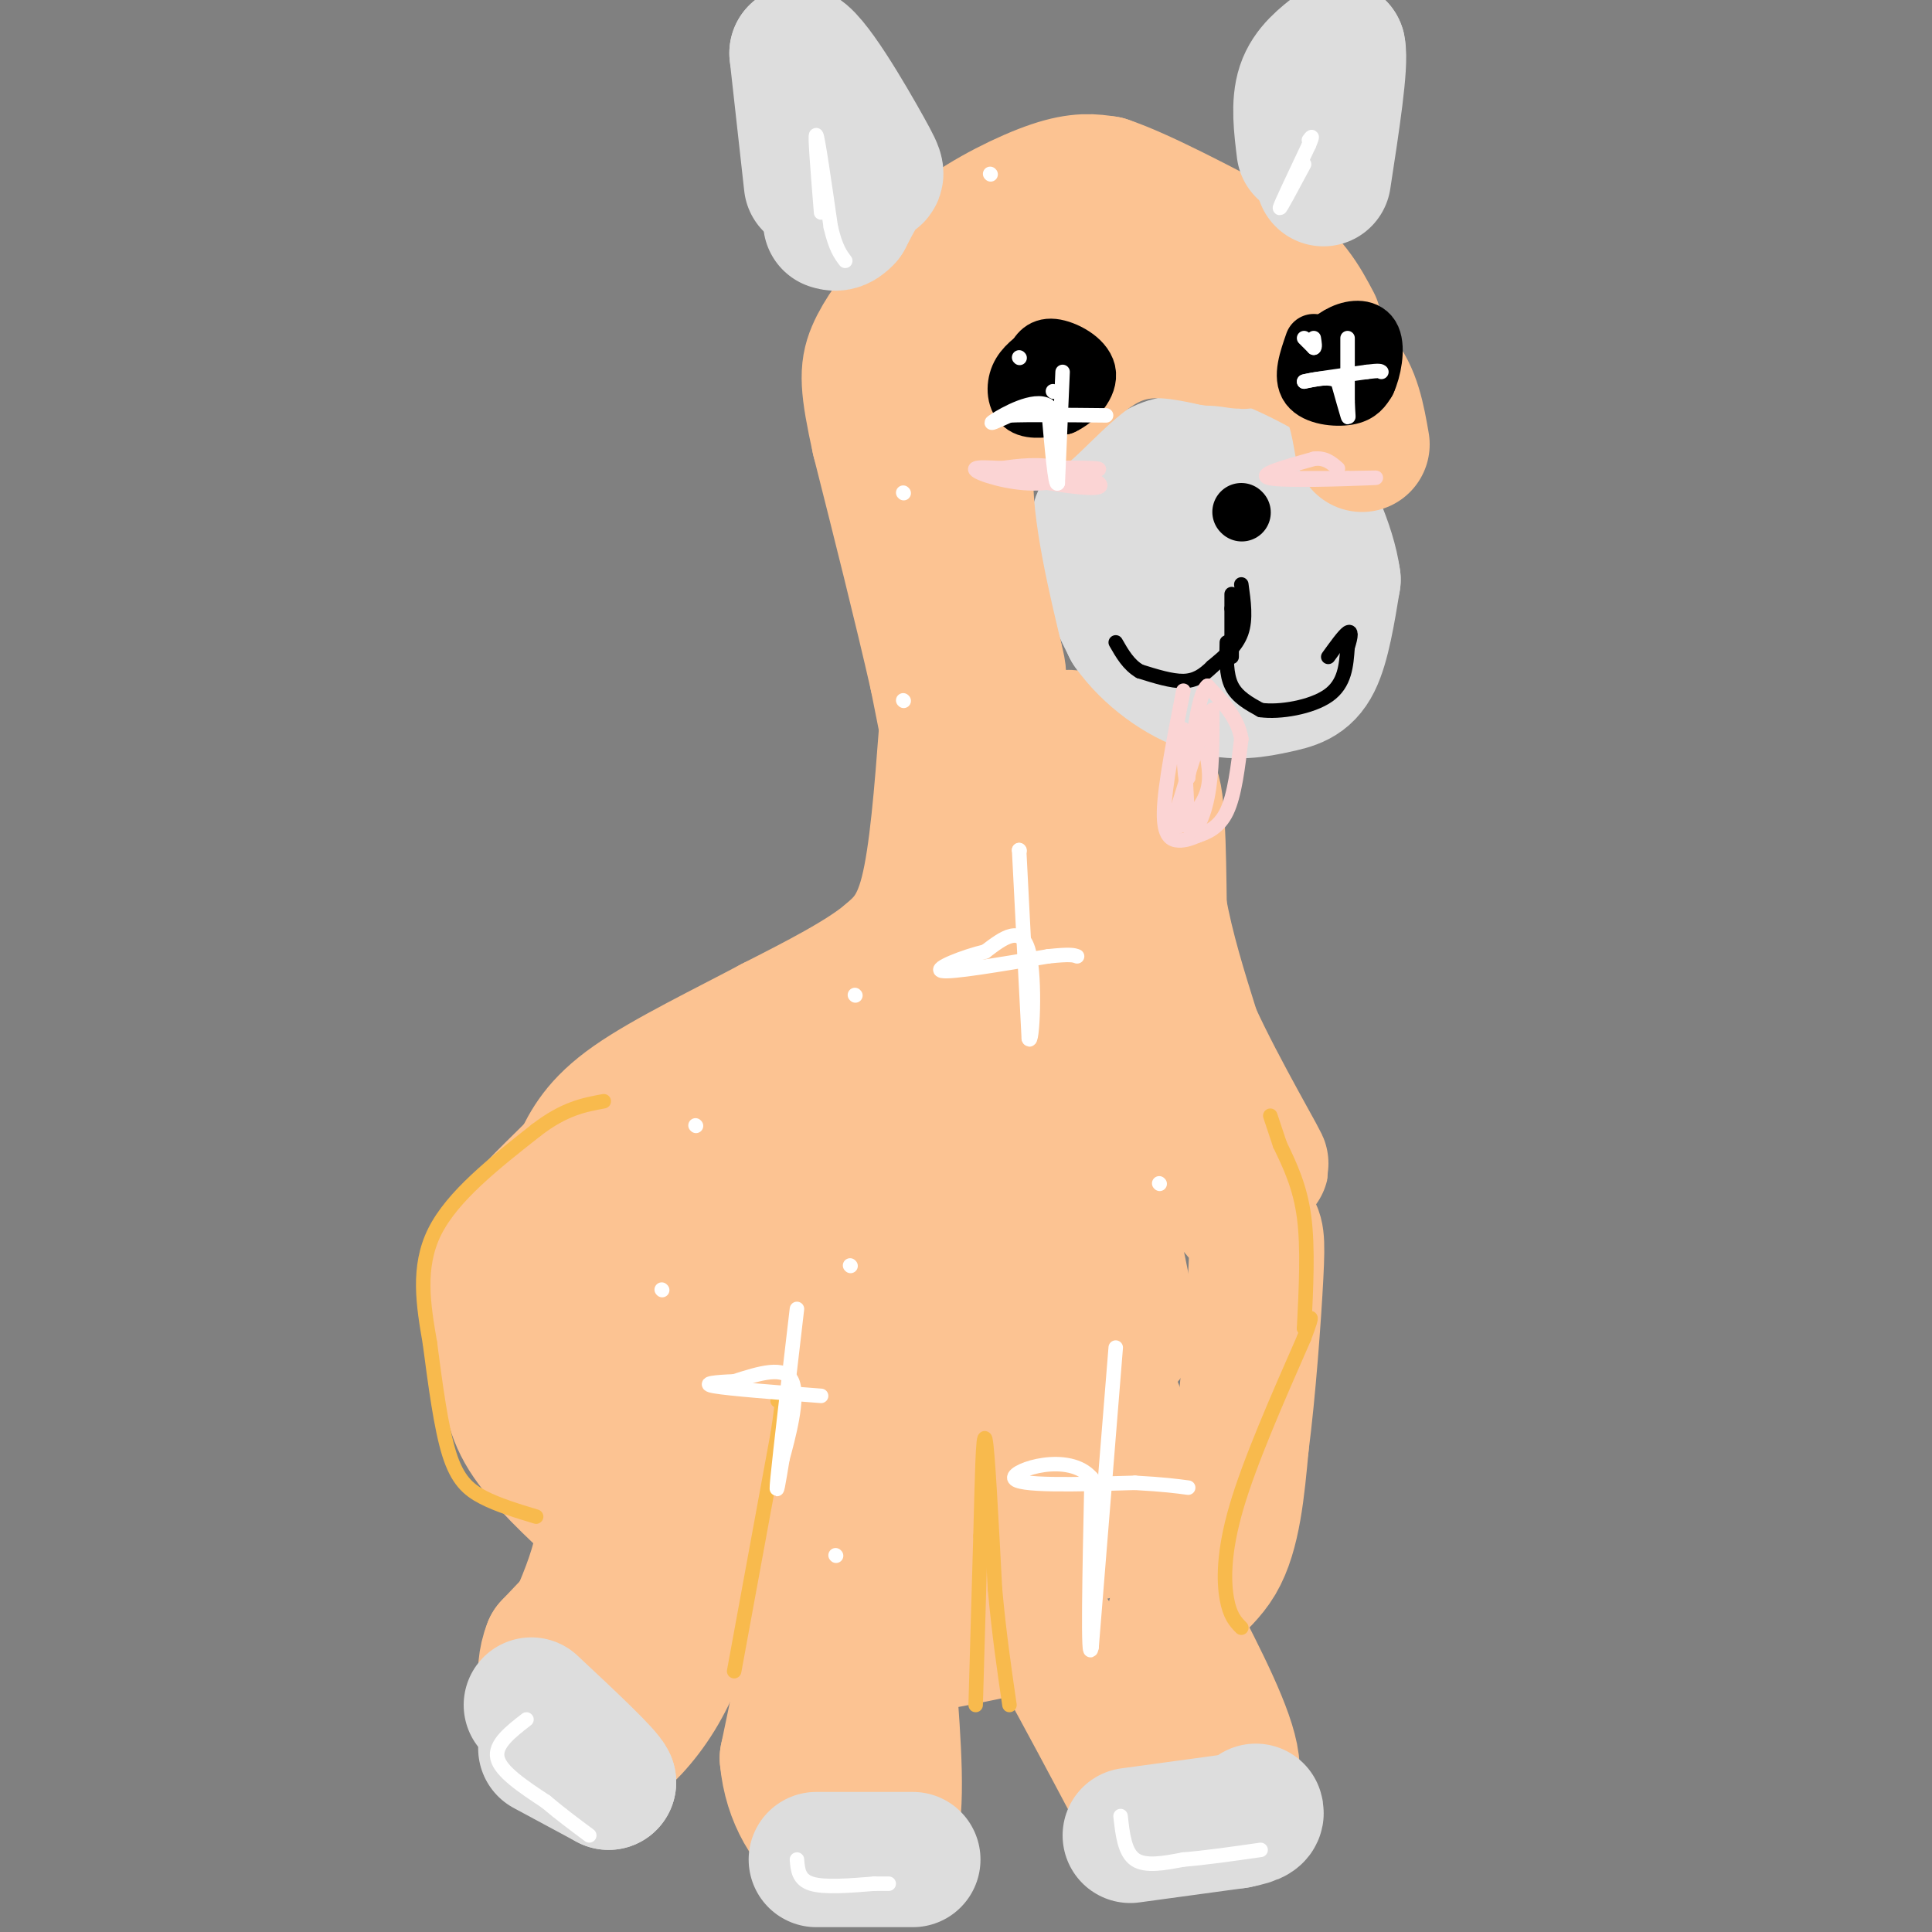 <svg viewBox='0 0 400 400' version='1.1' xmlns='http://www.w3.org/2000/svg' xmlns:xlink='http://www.w3.org/1999/xlink'><rect x="0" y="0" width="400" height="400" fill="#808080" stroke="none"/><g fill='none' stroke='#FCC392' stroke-width='6' stroke-linecap='round' stroke-linejoin='round'><path d='M229,169c0.000,0.000 0.000,7.000 0,7'/></g>
<g fill='none' stroke='#FCC392' stroke-width='28' stroke-linecap='round' stroke-linejoin='round'><path d='M196,151c-1.000,13.083 -2.000,26.167 -4,34c-2.000,7.833 -5.000,10.417 -8,13'/><path d='M184,198c-5.333,4.500 -14.667,9.250 -24,14'/><path d='M160,212c-9.689,5.156 -21.911,11.044 -29,16c-7.089,4.956 -9.044,8.978 -11,13'/><path d='M120,241c-4.595,4.726 -10.583,10.042 -14,15c-3.417,4.958 -4.262,9.560 -4,14c0.262,4.440 1.631,8.720 3,13'/><path d='M105,283c0.644,4.378 0.756,8.822 4,14c3.244,5.178 9.622,11.089 16,17'/><path d='M125,314c0.833,8.333 -5.083,20.667 -11,33'/><path d='M114,347c-1.333,5.905 0.833,4.167 4,4c3.167,-0.167 7.333,1.238 11,-1c3.667,-2.238 6.833,-8.119 10,-14'/><path d='M139,336c1.179,-3.536 -0.875,-5.375 -3,-7c-2.125,-1.625 -4.321,-3.036 -8,-1c-3.679,2.036 -8.839,7.518 -14,13'/><path d='M114,341c-2.178,5.356 -0.622,12.244 1,16c1.622,3.756 3.311,4.378 5,5'/><path d='M120,362c1.631,1.214 3.208,1.750 6,0c2.792,-1.750 6.798,-5.786 10,-11c3.202,-5.214 5.601,-11.607 8,-18'/><path d='M144,333c2.156,-4.268 3.547,-5.938 5,-7c1.453,-1.062 2.968,-1.517 6,-1c3.032,0.517 7.581,2.005 10,4c2.419,1.995 2.710,4.498 3,7'/><path d='M168,336c-0.333,5.833 -2.667,16.917 -5,28'/><path d='M163,364c0.689,8.178 4.911,14.622 9,17c4.089,2.378 8.044,0.689 12,-1'/><path d='M184,380c2.000,-5.500 1.000,-18.750 0,-32'/><path d='M184,348c1.556,-6.622 5.444,-7.178 10,-8c4.556,-0.822 9.778,-1.911 15,-3'/><path d='M209,337c3.711,-0.733 5.489,-1.067 7,0c1.511,1.067 2.756,3.533 4,6'/><path d='M220,343c3.667,6.571 10.833,20.000 14,26c3.167,6.000 2.333,4.571 4,4c1.667,-0.571 5.833,-0.286 10,0'/><path d='M248,373c3.644,-0.533 7.756,-1.867 7,-8c-0.756,-6.133 -6.378,-17.067 -12,-28'/><path d='M243,337c-0.089,-6.400 5.689,-8.400 9,-14c3.311,-5.600 4.156,-14.800 5,-24'/><path d='M257,299c1.452,-11.107 2.583,-26.875 3,-35c0.417,-8.125 0.119,-8.607 -1,-10c-1.119,-1.393 -3.060,-3.696 -5,-6'/><path d='M254,248c-2.289,-1.822 -5.511,-3.378 -9,-13c-3.489,-9.622 -7.244,-27.311 -11,-45'/><path d='M234,190c-0.911,-14.111 2.311,-26.889 4,-27c1.689,-0.111 1.844,12.444 2,25'/><path d='M240,188c1.500,8.500 4.250,17.250 7,26'/><path d='M247,214c5.417,11.964 15.458,28.875 14,27c-1.458,-1.875 -14.417,-22.536 -21,-36c-6.583,-13.464 -6.792,-19.732 -7,-26'/><path d='M233,179c-1.267,-8.356 -0.933,-16.244 -2,-20c-1.067,-3.756 -3.533,-3.378 -6,-3'/><path d='M225,156c-1.956,-2.200 -3.844,-6.200 -7,0c-3.156,6.200 -7.578,22.600 -12,39'/><path d='M206,195c-1.022,6.556 2.422,3.444 -6,9c-8.422,5.556 -28.711,19.778 -49,34'/><path d='M151,238c-13.286,10.333 -22.000,19.167 -26,25c-4.000,5.833 -3.286,8.667 -2,13c1.286,4.333 3.143,10.167 5,16'/><path d='M128,292c3.230,5.314 8.804,10.600 12,13c3.196,2.400 4.014,1.915 5,0c0.986,-1.915 2.139,-5.262 1,-13c-1.139,-7.738 -4.569,-19.869 -8,-32'/><path d='M138,260c12.000,-16.000 46.000,-40.000 80,-64'/><path d='M218,196c13.088,-10.019 5.807,-3.067 3,0c-2.807,3.067 -1.140,2.249 -1,4c0.140,1.751 -1.246,6.072 -11,15c-9.754,8.928 -27.877,22.464 -46,36'/><path d='M163,251c-9.778,7.200 -11.222,7.200 -11,14c0.222,6.800 2.111,20.400 4,34'/><path d='M156,299c0.303,7.413 -0.939,8.946 7,12c7.939,3.054 25.061,7.630 32,11c6.939,3.370 3.697,5.534 5,5c1.303,-0.534 7.152,-3.767 13,-7'/><path d='M213,320c7.583,-1.607 20.042,-2.125 22,-10c1.958,-7.875 -6.583,-23.107 -10,-33c-3.417,-9.893 -1.708,-14.446 0,-19'/><path d='M225,258c-1.500,-8.917 -5.250,-21.708 -5,-26c0.250,-4.292 4.500,-0.083 7,6c2.500,6.083 3.250,14.042 4,22'/><path d='M231,260c1.867,8.933 4.533,20.267 0,17c-4.533,-3.267 -16.267,-21.133 -28,-39'/><path d='M203,238c-4.984,-6.998 -3.443,-4.994 -6,-3c-2.557,1.994 -9.211,3.978 -14,10c-4.789,6.022 -7.712,16.083 -9,26c-1.288,9.917 -0.939,19.691 1,25c1.939,5.309 5.470,6.155 9,7'/><path d='M184,303c2.829,1.050 5.400,0.174 8,-1c2.600,-1.174 5.227,-2.646 7,-7c1.773,-4.354 2.692,-11.590 3,-18c0.308,-6.410 0.006,-11.995 -4,-17c-4.006,-5.005 -11.716,-9.430 -14,-6c-2.284,3.430 0.858,14.715 4,26'/><path d='M188,280c2.903,8.389 8.159,16.362 13,20c4.841,3.638 9.265,2.941 14,3c4.735,0.059 9.781,0.874 10,-9c0.219,-9.874 -4.391,-30.437 -9,-51'/><path d='M216,243c-3.833,-19.167 -8.917,-41.583 -14,-64'/><path d='M202,179c-3.667,-17.167 -5.833,-28.083 -8,-39'/><path d='M194,140c-3.333,-14.667 -7.667,-31.833 -12,-49'/><path d='M182,91c-2.444,-11.089 -2.556,-14.311 -1,-18c1.556,-3.689 4.778,-7.844 8,-12'/><path d='M189,61c3.000,-4.000 6.500,-8.000 10,-12'/><path d='M199,49c5.289,-4.044 13.511,-8.156 19,-10c5.489,-1.844 8.244,-1.422 11,-1'/><path d='M229,38c7.000,2.333 19.000,8.667 31,15'/><path d='M260,53c7.167,4.833 9.583,9.417 12,14'/></g>
<g fill='none' stroke='#DDDDDD' stroke-width='28' stroke-linecap='round' stroke-linejoin='round'><path d='M234,100c-3.500,3.000 -7.000,6.000 -7,11c0.000,5.000 3.500,12.000 7,19'/><path d='M234,130c3.973,5.632 10.405,10.211 16,12c5.595,1.789 10.352,0.789 14,0c3.648,-0.789 6.185,-1.368 8,-5c1.815,-3.632 2.907,-10.316 4,-17'/><path d='M276,120c-0.917,-6.964 -5.208,-15.875 -8,-20c-2.792,-4.125 -4.083,-3.464 -7,-2c-2.917,1.464 -7.458,3.732 -12,6'/><path d='M249,104c-4.120,4.318 -8.419,12.113 -9,18c-0.581,5.887 2.556,9.867 6,11c3.444,1.133 7.197,-0.579 10,-2c2.803,-1.421 4.658,-2.549 5,-7c0.342,-4.451 -0.829,-12.226 -2,-20'/><path d='M259,104c-1.464,-4.893 -4.125,-7.125 -9,-8c-4.875,-0.875 -11.964,-0.393 -14,6c-2.036,6.393 0.982,18.696 4,31'/><path d='M240,133c3.279,5.644 9.477,4.255 14,3c4.523,-1.255 7.372,-2.376 8,-5c0.628,-2.624 -0.963,-6.750 -3,-9c-2.037,-2.250 -4.518,-2.625 -7,-3'/><path d='M252,119c-1.667,-0.500 -2.333,-0.250 -3,0'/></g>
<g fill='none' stroke='#FCC392' stroke-width='28' stroke-linecap='round' stroke-linejoin='round'><path d='M209,68c-2.467,2.956 -4.933,5.911 -7,11c-2.067,5.089 -3.733,12.311 -4,20c-0.267,7.689 0.867,15.844 2,24'/><path d='M200,123c1.644,7.422 4.756,13.978 6,16c1.244,2.022 0.622,-0.489 0,-3'/><path d='M206,136c-1.911,-8.156 -6.689,-27.044 -6,-39c0.689,-11.956 6.844,-16.978 13,-22'/><path d='M213,75c1.833,-1.833 -0.083,4.583 -2,11'/><path d='M211,86c2.711,-1.578 10.489,-11.022 18,-15c7.511,-3.978 14.756,-2.489 22,-1'/><path d='M251,70c5.345,0.250 7.708,1.375 6,0c-1.708,-1.375 -7.488,-5.250 -14,-7c-6.512,-1.750 -13.756,-1.375 -21,-1'/><path d='M222,62c-0.022,-0.289 10.422,-0.511 19,1c8.578,1.511 15.289,4.756 22,8'/><path d='M263,71c6.000,2.500 10.000,4.750 14,7'/><path d='M277,78c3.167,3.500 4.083,8.750 5,14'/></g>
<g fill='none' stroke='#DDDDDD' stroke-width='28' stroke-linecap='round' stroke-linejoin='round'><path d='M168,38c0.000,0.000 -3.000,-27.000 -3,-27'/><path d='M165,11c2.583,0.083 10.542,13.792 14,20c3.458,6.208 2.417,4.917 1,6c-1.417,1.083 -3.208,4.542 -5,8'/><path d='M175,45c-1.333,1.500 -2.167,1.250 -3,1'/><path d='M270,31c-0.583,-4.750 -1.167,-9.500 0,-13c1.167,-3.500 4.083,-5.750 7,-8'/><path d='M277,10c0.667,3.167 -1.167,15.083 -3,27'/><path d='M234,380c0.000,0.000 22.000,-3.000 22,-3'/><path d='M256,377c4.333,-0.833 4.167,-1.417 4,-2'/><path d='M189,385c0.000,0.000 -20.000,0.000 -20,0'/><path d='M113,362c0.000,0.000 13.000,7.000 13,7'/><path d='M126,369c-0.500,-1.500 -8.250,-8.750 -16,-16'/></g>
<g fill='none' stroke='#000000' stroke-width='12' stroke-linecap='round' stroke-linejoin='round'><path d='M216,73c-2.044,1.444 -4.089,2.889 -5,5c-0.911,2.111 -0.689,4.889 1,6c1.689,1.111 4.844,0.556 8,0'/><path d='M220,84c2.738,-1.250 5.583,-4.375 5,-7c-0.583,-2.625 -4.595,-4.750 -7,-5c-2.405,-0.250 -3.202,1.375 -4,3'/><path d='M272,71c-1.222,3.511 -2.444,7.022 -1,9c1.444,1.978 5.556,2.422 8,2c2.444,-0.422 3.222,-1.711 4,-3'/><path d='M283,79c1.131,-2.381 1.958,-6.833 1,-9c-0.958,-2.167 -3.702,-2.048 -6,-1c-2.298,1.048 -4.149,3.024 -6,5'/><path d='M272,74c-1.000,1.000 -0.500,1.000 0,1'/><path d='M257,106c0.000,0.000 0.100,0.100 0.1,0.1'/></g>
<g fill='none' stroke='#000000' stroke-width='3' stroke-linecap='round' stroke-linejoin='round'><path d='M257,121c0.500,3.583 1.000,7.167 0,10c-1.000,2.833 -3.500,4.917 -6,7'/><path d='M251,138c-1.867,1.844 -3.533,2.956 -6,3c-2.467,0.044 -5.733,-0.978 -9,-2'/><path d='M236,139c-2.333,-1.333 -3.667,-3.667 -5,-6'/><path d='M254,133c-0.083,3.333 -0.167,6.667 1,9c1.167,2.333 3.583,3.667 6,5'/><path d='M261,147c3.867,0.556 10.533,-0.556 14,-3c3.467,-2.444 3.733,-6.222 4,-10'/><path d='M279,134c0.800,-2.444 0.800,-3.556 0,-3c-0.800,0.556 -2.400,2.778 -4,5'/><path d='M255,136c0.000,0.000 0.000,-10.000 0,-10'/><path d='M255,126c0.000,-2.167 0.000,-2.583 0,-3'/></g>
<g fill='none' stroke='#F8BA4D' stroke-width='3' stroke-linecap='round' stroke-linejoin='round'><path d='M202,353c0.000,0.000 1.000,-35.000 1,-35'/><path d='M203,318c0.289,-11.267 0.511,-21.933 1,-20c0.489,1.933 1.244,16.467 2,31'/><path d='M206,329c0.833,9.167 1.917,16.583 3,24'/><path d='M152,346c0.000,0.000 9.000,-49.000 9,-49'/><path d='M161,297c1.500,-9.333 0.750,-8.167 0,-7'/><path d='M111,314c-3.956,-1.200 -7.911,-2.400 -11,-4c-3.089,-1.600 -5.311,-3.600 -7,-9c-1.689,-5.400 -2.844,-14.200 -4,-23'/><path d='M89,278c-1.333,-7.756 -2.667,-15.644 1,-23c3.667,-7.356 12.333,-14.178 21,-21'/><path d='M111,234c5.833,-4.500 9.917,-5.250 14,-6'/><path d='M257,337c-1.178,-1.200 -2.356,-2.400 -3,-6c-0.644,-3.600 -0.756,-9.600 2,-19c2.756,-9.400 8.378,-22.200 14,-35'/><path d='M270,277c2.333,-6.167 1.167,-4.083 0,-2'/><path d='M270,275c0.417,-8.333 0.833,-16.667 0,-23c-0.833,-6.333 -2.917,-10.667 -5,-15'/><path d='M265,237c-1.167,-3.500 -1.583,-4.750 -2,-6'/></g>
<g fill='none' stroke='#FBD4D4' stroke-width='3' stroke-linecap='round' stroke-linejoin='round'><path d='M226,98c-4.444,1.200 -8.889,2.400 -14,2c-5.111,-0.400 -10.889,-2.400 -10,-3c0.889,-0.600 8.444,0.200 16,1'/><path d='M218,98c5.511,-0.067 11.289,-0.733 9,-1c-2.289,-0.267 -12.644,-0.133 -23,0'/><path d='M204,97c1.619,1.143 17.167,4.000 22,4c4.833,0.000 -1.048,-2.857 -6,-4c-4.952,-1.143 -8.976,-0.571 -13,0'/><path d='M207,97c-2.167,0.000 -1.083,0.000 0,0'/><path d='M279,99c-7.000,0.000 -14.000,0.000 -14,0c0.000,0.000 7.000,0.000 14,0'/><path d='M279,99c4.369,-0.048 8.292,-0.167 4,0c-4.292,0.167 -16.798,0.619 -20,0c-3.202,-0.619 2.899,-2.310 9,-4'/><path d='M272,95c2.333,-0.333 3.667,0.833 5,2'/><path d='M245,143c-1.933,9.867 -3.867,19.733 -4,25c-0.133,5.267 1.533,5.933 3,6c1.467,0.067 2.733,-0.467 4,-1'/><path d='M248,173c1.822,-0.600 4.378,-1.600 6,-5c1.622,-3.400 2.311,-9.200 3,-15'/><path d='M257,153c-0.667,-4.333 -3.833,-7.667 -7,-11'/><path d='M250,142c-1.833,1.333 -2.917,10.167 -4,19'/><path d='M246,161c-0.833,1.500 -0.917,-4.250 -1,-10'/><path d='M245,151c0.000,1.667 0.500,10.833 1,20'/><path d='M246,171c1.000,2.578 3.000,-0.978 4,-6c1.000,-5.022 1.000,-11.511 1,-18'/><path d='M251,147c-1.167,0.833 -4.583,11.917 -8,23'/><path d='M243,170c0.044,3.089 4.156,-0.689 6,-4c1.844,-3.311 1.422,-6.156 1,-9'/><path d='M250,157c0.167,-1.500 0.083,-0.750 0,0'/></g>
<g fill='none' stroke='#FFFFFF' stroke-width='3' stroke-linecap='round' stroke-linejoin='round'><path d='M211,74c0.000,0.000 0.100,0.100 0.1,0.1'/><path d='M218,81c0.000,0.000 0.100,0.100 0.1,0.1'/><path d='M270,70c0.000,0.000 2.000,2.000 2,2'/><path d='M272,72c0.333,0.000 0.167,-1.000 0,-2'/><path d='M279,70c0.000,0.000 0.000,13.000 0,13'/><path d='M279,83c0.089,3.000 0.311,4.000 0,3c-0.311,-1.000 -1.156,-4.000 -2,-7'/><path d='M277,79c-1.500,-1.167 -4.250,-0.583 -7,0'/><path d='M270,79c1.000,-0.333 7.000,-1.167 13,-2'/><path d='M283,77c2.667,-0.333 2.833,-0.167 3,0'/><path d='M220,77c0.000,0.000 -1.000,23.000 -1,23'/><path d='M219,100c-0.500,1.167 -1.250,-7.417 -2,-16'/><path d='M217,84c-2.889,-1.778 -9.111,1.778 -11,3c-1.889,1.222 0.556,0.111 3,-1'/><path d='M209,86c3.833,-0.167 11.917,-0.083 20,0'/><path d='M187,145c0.000,0.000 0.100,0.100 0.1,0.1'/><path d='M211,176c0.000,0.000 0.100,0.100 0.1,0.1'/><path d='M211,176c0.000,0.000 2.000,39.000 2,39'/><path d='M213,215c0.711,2.067 1.489,-12.267 0,-18c-1.489,-5.733 -5.244,-2.867 -9,0'/><path d='M204,197c-4.378,1.022 -10.822,3.578 -9,4c1.822,0.422 11.911,-1.289 22,-3'/><path d='M217,198c4.667,-0.500 5.333,-0.250 6,0'/><path d='M170,44c-0.667,-8.250 -1.333,-16.500 -1,-16c0.333,0.500 1.667,9.750 3,19'/><path d='M172,47c1.000,4.333 2.000,5.667 3,7'/><path d='M270,34c-2.583,4.833 -5.167,9.667 -5,9c0.167,-0.667 3.083,-6.833 6,-13'/><path d='M271,30c1.000,-2.333 0.500,-1.667 0,-1'/><path d='M231,279c0.000,0.000 -5.000,62.000 -5,62'/><path d='M226,341c-0.833,4.500 -0.417,-15.250 0,-35'/><path d='M226,306c-4.667,-5.489 -16.333,-1.711 -16,0c0.333,1.711 12.667,1.356 25,1'/><path d='M235,307c6.000,0.333 8.500,0.667 11,1'/><path d='M176,262c0.000,0.000 0.100,0.100 0.1,0.1'/><path d='M137,267c0.000,0.000 0.100,0.100 0.1,0.1'/><path d='M144,233c0.000,0.000 0.100,0.100 0.1,0.1'/><path d='M173,322c0.000,0.000 0.100,0.100 0.1,0.1'/><path d='M240,245c0.000,0.000 0.100,0.100 0.1,0.1'/><path d='M165,271c-1.750,14.917 -3.500,29.833 -4,35c-0.500,5.167 0.250,0.583 1,-4'/><path d='M162,302c1.133,-4.178 3.467,-12.622 2,-16c-1.467,-3.378 -6.733,-1.689 -12,0'/><path d='M152,286c-3.733,0.133 -7.067,0.467 -4,1c3.067,0.533 12.533,1.267 22,2'/><path d='M177,206c0.000,0.000 0.100,0.100 0.1,0.1'/><path d='M187,102c0.000,0.000 0.100,0.100 0.1,0.1'/><path d='M205,36c0.000,0.000 0.100,0.100 0.1,0.1'/><path d='M232,376c0.417,3.750 0.833,7.500 3,9c2.167,1.500 6.083,0.750 10,0'/><path d='M245,385c4.333,-0.333 10.167,-1.167 16,-2'/><path d='M165,385c0.167,2.083 0.333,4.167 3,5c2.667,0.833 7.833,0.417 13,0'/><path d='M181,390c2.667,0.000 2.833,0.000 3,0'/><path d='M109,356c-3.333,2.583 -6.667,5.167 -6,8c0.667,2.833 5.333,5.917 10,9'/><path d='M113,373c3.167,2.667 6.083,4.833 9,7'/></g>
</svg>